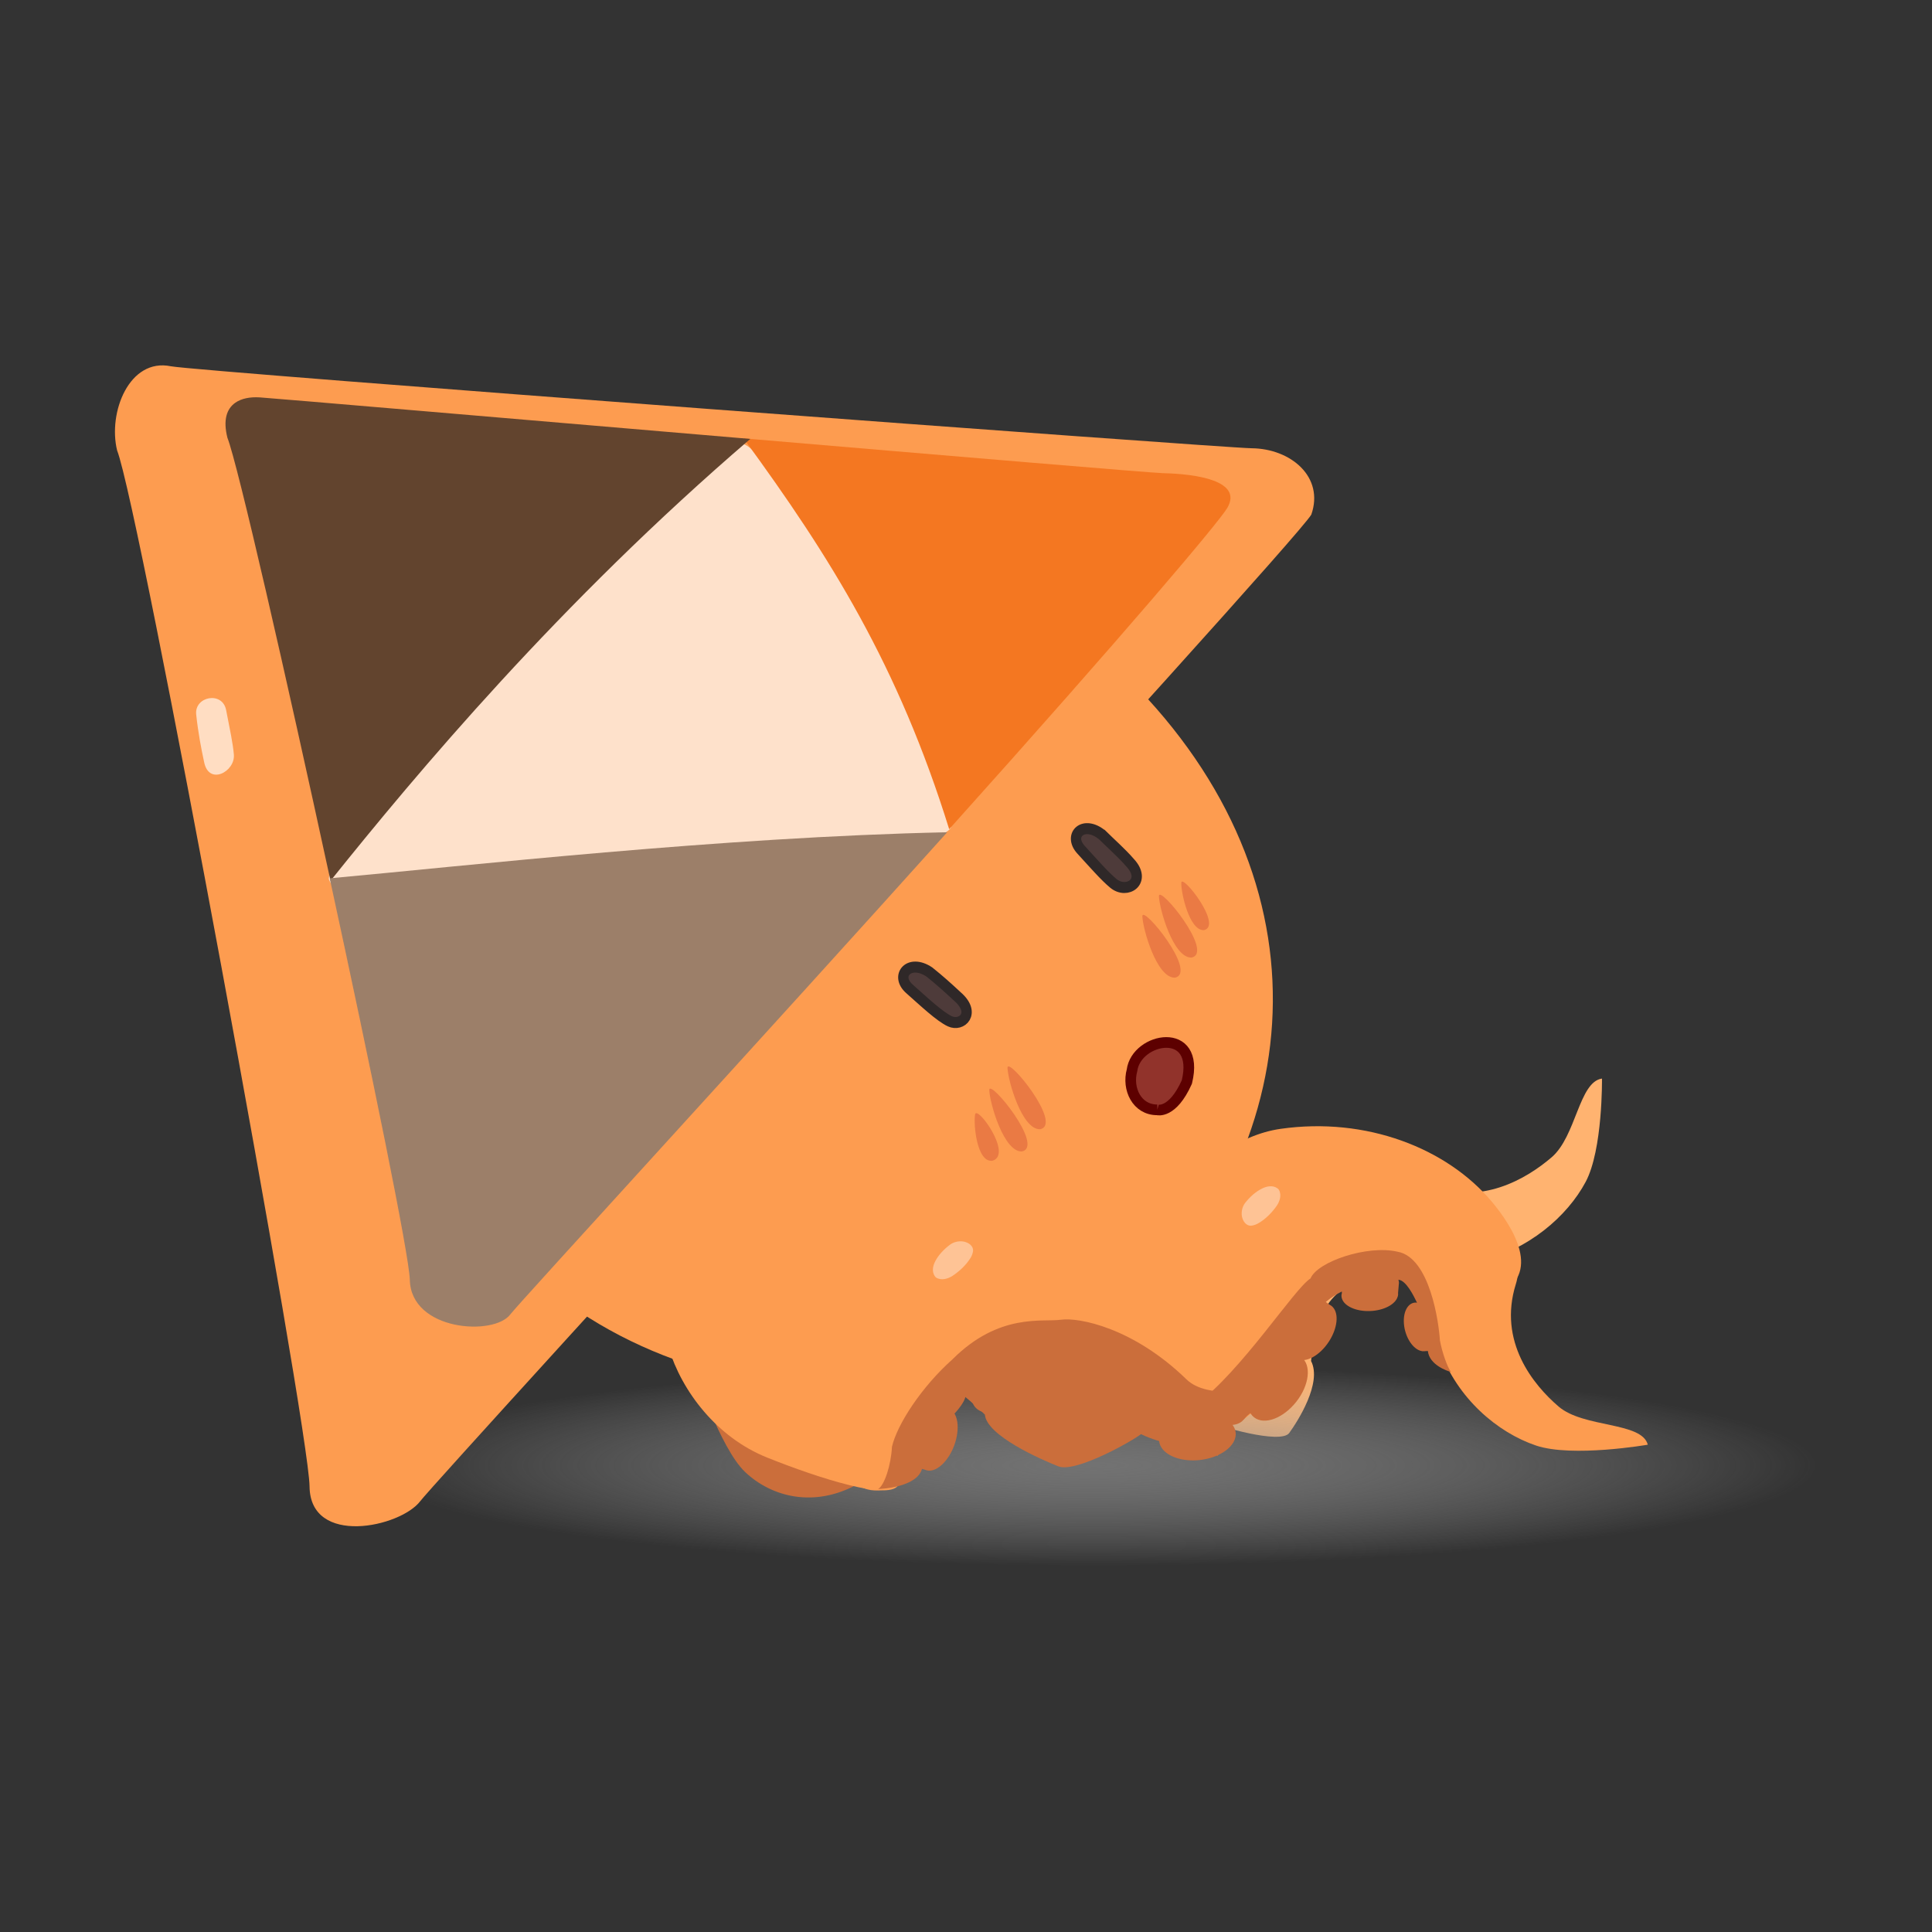 <?xml version="1.0" encoding="UTF-8" standalone="no"?>
<svg
   xmlns:dc="http://purl.org/dc/elements/1.1/"
   xmlns:cc="http://creativecommons.org/ns#"
   xmlns:rdf="http://www.w3.org/1999/02/22-rdf-syntax-ns#"
   xmlns:svg="http://www.w3.org/2000/svg"
   xmlns="http://www.w3.org/2000/svg"
   xmlns:xlink="http://www.w3.org/1999/xlink"
   xmlns:sodipodi="http://sodipodi.sourceforge.net/DTD/sodipodi-0.dtd"
   xmlns:inkscape="http://www.inkscape.org/namespaces/inkscape"
   width="250"
   height="250"
   viewBox="0 0 66.146 66.146"
   version="1.1"
   id="svg1435"
   inkscape:version="1.0.2 (e86c870879, 2021-01-15)"
   sodipodi:docname="3.svg">
  <rect x="0" y="0" width="66.146" height="66.146" fill="#333333" stroke="none"/>
  <defs
     id="defs1429">
    <radialGradient
       inkscape:collect="always"
       xlink:href="#linearGradient1738"
       id="radialGradient1740-1-7-7"
       cx="56.456"
       cy="167.686"
       fx="56.456"
       fy="167.686"
       r="20.58"
       gradientTransform="matrix(1.203,0,0,0.167,-76.686,15.669)"
       gradientUnits="userSpaceOnUse" />
    <linearGradient
       inkscape:collect="always"
       id="linearGradient1738">
      <stop
         style="stop-color:#838383;stop-opacity:1"
         offset="0"
         id="stop1734" />
      <stop
         style="stop-color:#bfbfbf;stop-opacity:0"
         offset="1"
         id="stop1736" />
    </linearGradient>
  </defs>
  <sodipodi:namedview
     id="base"
     pagecolor="#ffffff"
     bordercolor="#666666"
     borderopacity="1.0"
     inkscape:pageopacity="0.0"
     inkscape:pageshadow="2"
     inkscape:zoom="2.8"
     inkscape:cx="171.07991"
     inkscape:cy="121.43175"
     inkscape:document-units="mm"
     inkscape:current-layer="layer1"
     inkscape:document-rotation="0"
     showgrid="false"
     units="px"
     fit-margin-top="0"
     fit-margin-left="0"
     fit-margin-right="0"
     fit-margin-bottom="0"
     inkscape:window-width="1851"
     inkscape:window-height="1016"
     inkscape:window-x="0"
     inkscape:window-y="1077"
     inkscape:window-maximized="1" />
  <g
     inkscape:label="Calque 1"
     inkscape:groupmode="layer"
     id="layer1"
     transform="translate(46.223,6.497)">
    <g
       id="g3290">
      <path
         style="vector-effect:none;fill:#ffb370;fill-opacity:1;fill-rule:evenodd;stroke:none;stroke-width:0.2;stroke-linecap:butt;stroke-linejoin:miter;stroke-miterlimit:4;stroke-dasharray:none;stroke-dashoffset:0;stroke-opacity:1"
         d="m -1.336,40.1 c 0.387,0.747 -0.457,2.065 -0.748,2.465 -0.29,0.4 -2.459,-0.236 -2.768,-0.403 -0.309,-0.167 -1.34,-2.439 -1.333,-2.812 0.007,-0.373 0.53,-4.028 2.738,-4.943 2.209,-0.916 4.703,-0.899 6.354,0.339 0.784,0.587 2.027,2.214 0.914,3.124 -0.424,0.347 -1.674,-1.304 -3.01,-0.786 -1.501,0.582 -1.957,1.247 -2.148,3.018 z"
         id="path996-7-1-7-5-1"
         inkscape:connector-curvature="0"
         sodipodi:nodetypes="ccccssssc" />
      <ellipse
         style="color:#000000;clip-rule:nonzero;display:inline;overflow:visible;visibility:visible;opacity:0.789;isolation:auto;mix-blend-mode:normal;color-interpolation:sRGB;color-interpolation-filters:linearRGB;solid-color:#000000;solid-opacity:1;vector-effect:none;fill:url(#radialGradient1740-1-7-7);fill-opacity:1;fill-rule:nonzero;stroke:none;stroke-width:0.265px;stroke-linecap:butt;stroke-linejoin:miter;stroke-miterlimit:4;stroke-dasharray:none;stroke-dashoffset:0;stroke-opacity:1;marker:none;paint-order:markers stroke fill;color-rendering:auto;image-rendering:auto;shape-rendering:auto;text-rendering:auto;enable-background:accumulate"
         id="path1732-7-3-7"
         cx="-8.77"
         cy="43.7"
         rx="24.757"
         ry="3.44" />
      <path
         style="vector-effect:none;fill:#ffb370;fill-opacity:1;fill-rule:evenodd;stroke:none;stroke-width:0.2;stroke-linecap:butt;stroke-linejoin:miter;stroke-miterlimit:4;stroke-dasharray:none;stroke-dashoffset:0;stroke-opacity:1"
         d="m 8.624,30.43 c -0.79,0.114 -0.881,1.97 -1.721,2.693 -0.84,0.723 -2.448,1.702 -4.241,0.932 -1.793,-0.77 -3.162,2.373 -3.035,2.899 0.127,0.525 3.075,0.132 4.775,-0.258 1.701,-0.39 3.033,-1.549 3.662,-2.726 0.591,-1.106 0.56,-3.539 0.56,-3.539 z"
         id="path1043-7-2-6-5"
         inkscape:connector-curvature="0"
         sodipodi:nodetypes="ccsccsc" />
      <path
         style="fill:#fffdfb;fill-opacity:0.461;fill-rule:evenodd;stroke:none;stroke-width:0.365;stroke-linecap:butt;stroke-linejoin:miter;stroke-miterlimit:4;stroke-dasharray:none;stroke-opacity:1"
         d="m -3.975,37.705 c 0.115,-0.215 0.179,-0.48 0.193,-0.764 0.007,-0.149 -0.035,-0.321 -0.136,-0.423 -0.047,-0.054 -0.105,-0.091 -0.163,-0.091 -0.165,-0.016 -0.31,0.09 -0.407,0.244 -0.119,0.183 -0.189,0.421 -0.215,0.673 -0.015,0.18 0.074,0.374 0.194,0.48 0.128,0.119 0.304,0.159 0.414,0.042 0.049,-0.043 0.096,-0.107 0.119,-0.16 z"
         id="path867-4-7-4-4-3-7-2-6-9"
         inkscape:connector-curvature="0"
         sodipodi:nodetypes="ccccccccc" />
      <path
         style="vector-effect:none;fill:#cb6e3b;fill-opacity:1;fill-rule:evenodd;stroke:none;stroke-width:0.2;stroke-linecap:butt;stroke-linejoin:miter;stroke-miterlimit:4;stroke-dasharray:none;stroke-dashoffset:0;stroke-opacity:1;marker:none;paint-order:markers stroke fill"
         d="m -22.475,40.323 c 0.645,-0.441 1.416,1.582 2.33,1.79 0.913,0.207 2.508,0.149 3.582,-2.012 1.074,-2.161 3.306,0.39 3.409,1.072 0.102,0.683 -2.291,2.368 -3.734,3.157 -1.443,0.788 -2.896,0.446 -3.821,-0.426 -0.868,-0.819 -1.766,-3.58 -1.766,-3.58 z"
         id="path1043-7-3-6"
         inkscape:connector-curvature="0"
         sodipodi:nodetypes="ccsccsc"
         inkscape:transform-center-x="3.6660439"
         inkscape:transform-center-y="9.8689215" />
      <path
         style="vector-effect:none;fill:#cb6e3b;fill-opacity:1;fill-rule:evenodd;stroke:none;stroke-width:0.2;stroke-linecap:butt;stroke-linejoin:miter;stroke-miterlimit:4;stroke-dasharray:none;stroke-dashoffset:0;stroke-opacity:1;marker:none;paint-order:markers stroke fill"
         d="m -12.504,41.935 c 0.061,0.721 1.916,1.535 2.518,1.772 0.602,0.237 2.657,-0.931 2.898,-1.158 0.242,-0.228 -0.11,-2.379 -0.37,-2.679 -0.26,-0.3 -3.323,-3.104 -6.47,-3.181 -3.147,-0.078 -5.992,0.686 -7.049,2.184 -0.502,0.711 -0.828,2.403 1.06,2.805 0.72,0.153 1.038,-1.56 2.918,-1.542 2.112,0.02 3.083,0.422 4.495,1.799 z"
         id="path996-7-1-9-2"
         inkscape:connector-curvature="0"
         sodipodi:nodetypes="ccccssssc"
         inkscape:transform-center-x="3.0593228"
         inkscape:transform-center-y="-0.93584208" />
      <path
         style="color:#000000;clip-rule:nonzero;display:inline;overflow:visible;visibility:visible;isolation:auto;mix-blend-mode:normal;color-interpolation:sRGB;color-interpolation-filters:linearRGB;solid-color:#000000;solid-opacity:1;vector-effect:none;fill:#fd9c50;fill-opacity:1;fill-rule:nonzero;stroke:none;stroke-width:0.2;stroke-linecap:butt;stroke-linejoin:miter;stroke-miterlimit:4;stroke-dasharray:none;stroke-dashoffset:0;stroke-opacity:1;marker:none;paint-order:markers stroke fill;color-rendering:auto;image-rendering:auto;shape-rendering:auto;text-rendering:auto;enable-background:accumulate"
         d="m -11.883,13.356 c 9.731,6.135 11.347,15.199 6.848,22.2 -3.991,6.21 -15.519,7.61 -22.362,2.113 -5.389,-4.328 -6.216,-10.867 -1.45,-17.68 4.643,-6.637 12.66,-9.347 16.964,-6.633 z"
         id="path865-2-8-7"
         inkscape:connector-curvature="0"
         sodipodi:nodetypes="sssss" />
      <path
         style="fill:#fd9c50;fill-opacity:1;fill-rule:evenodd;stroke:none;stroke-width:0.2;stroke-linecap:butt;stroke-linejoin:miter;stroke-miterlimit:4;stroke-dasharray:none;stroke-opacity:1"
         d="m -42.214,8.923 c -0.318,-1.303 0.419,-3.172 1.841,-2.88 0.842,0.173 36.022,2.797 37.003,2.807 1.345,0.013 2.493,0.986 2.042,2.272 -0.651,1.103 -29.828,32.888 -30.509,33.779 -0.681,0.891 -3.766,1.559 -3.788,-0.507 -0.022,-2.067 -5.823,-33.525 -6.589,-35.47 z"
         id="path863-4-1-8"
         inkscape:connector-curvature="0"
         sodipodi:nodetypes="csscscc" />
      <path
         style="fill:#ffddc2;fill-opacity:1;fill-rule:evenodd;stroke:none;stroke-width:0.365;stroke-linecap:butt;stroke-linejoin:miter;stroke-miterlimit:4;stroke-dasharray:none;stroke-opacity:1"
         d="m -38.481,17.813 c 0.128,0.659 0.235,1.153 0.265,1.53 0.045,0.582 -0.866,1.07 -1.021,0.239 -0.095,-0.438 -0.203,-0.998 -0.269,-1.617 -0.066,-0.619 0.897,-0.81 1.025,-0.151 z"
         id="path867-4-9-8-5"
         inkscape:connector-curvature="0"
         sodipodi:nodetypes="csccc" />
      <path
         style="vector-effect:none;fill:#fd9c50;fill-opacity:1;fill-rule:evenodd;stroke:none;stroke-width:0.2;stroke-linecap:butt;stroke-linejoin:miter;stroke-miterlimit:4;stroke-dasharray:none;stroke-dashoffset:0;stroke-opacity:1"
         d="m -9.659,40.355 c 0.535,0.789 2.427,0.955 3.028,0.865 0.601,-0.09 1.308,-2.659 1.329,-3.064 0.021,-0.406 -1.819,-3.327 -2.213,-3.514 -0.394,-0.187 -4.718,-1.254 -7.07,0.545 -2.352,1.799 -3.485,4.507 -3.237,6.857 0.118,1.115 0.579,3.02 2.232,2.348 0.63,-0.256 0.02,-1.944 1.406,-3.052 1.557,-1.244 2.557,-1.713 4.526,-0.984 z"
         id="path996-6-8-9"
         inkscape:connector-curvature="0"
         sodipodi:nodetypes="ccccssssc"
         inkscape:transform-center-x="3.7823505"
         inkscape:transform-center-y="1.376162" />
      <path
         style="vector-effect:none;fill:#fd9c50;fill-opacity:1;fill-rule:evenodd;stroke:none;stroke-width:0.2;stroke-linecap:butt;stroke-linejoin:miter;stroke-miterlimit:4;stroke-dasharray:none;stroke-dashoffset:0;stroke-opacity:1"
         d="m -23.292,35.297 c 0.813,0.24 0.578,2.492 1.335,3.473 0.757,0.981 2.279,2.371 4.307,1.675 2.028,-0.697 2.426,3.249 2.199,3.867 -0.227,0.618 -2.781,-0.214 -4.505,-0.905 -1.724,-0.691 -2.923,-2.263 -3.377,-3.765 -0.426,-1.411 0.041,-4.344 0.041,-4.344 z"
         id="path1043-6-6-5-7"
         inkscape:connector-curvature="0"
         sodipodi:nodetypes="ccsccsc" />
      <path
         style="fill:#ffddc2;fill-opacity:0.603;fill-rule:evenodd;stroke:none;stroke-width:0.365;stroke-linecap:butt;stroke-linejoin:miter;stroke-miterlimit:4;stroke-dasharray:none;stroke-opacity:1"
         d="m -13.008,36.59 c -0.141,0.223 -0.352,0.427 -0.604,0.595 -0.133,0.087 -0.31,0.141 -0.451,0.103 -0.072,-0.014 -0.134,-0.047 -0.161,-0.102 -0.095,-0.145 -0.068,-0.338 0.026,-0.51 0.109,-0.21 0.293,-0.404 0.51,-0.566 0.157,-0.112 0.377,-0.135 0.531,-0.08 0.17,0.055 0.291,0.197 0.237,0.363 -0.017,0.069 -0.052,0.147 -0.088,0.198 z"
         id="path867-4-7-4-4-9-9-5"
         inkscape:connector-curvature="0"
         sodipodi:nodetypes="ccccccccc"
         inkscape:transform-center-x="7.1644962"
         inkscape:transform-center-y="-2.016335" />
      <path
         style="vector-effect:none;fill:#fd9c50;fill-opacity:1;fill-rule:evenodd;stroke:none;stroke-width:0.2;stroke-linecap:butt;stroke-linejoin:miter;stroke-miterlimit:4;stroke-dasharray:none;stroke-dashoffset:0;stroke-opacity:1"
         d="m 10.193,42.965 c -0.209,-0.791 -2.192,-0.567 -3.054,-1.306 -0.862,-0.739 -2.082,-2.222 -1.464,-4.193 0.618,-1.971 -2.854,-2.367 -3.398,-2.147 -0.544,0.219 0.182,2.706 0.786,4.384 0.604,1.679 1.985,2.848 3.307,3.292 1.241,0.417 3.824,-0.03 3.824,-0.03 z"
         id="path1043-6-6-0-3-3"
         inkscape:connector-curvature="0"
         sodipodi:nodetypes="ccsccsc"
         inkscape:transform-center-x="-2.5748918"
         inkscape:transform-center-y="2.5150219" />
      <path
         style="vector-effect:none;fill:#fd9c50;fill-opacity:1;fill-rule:evenodd;stroke:none;stroke-width:0.2;stroke-linecap:butt;stroke-linejoin:miter;stroke-miterlimit:4;stroke-dasharray:none;stroke-dashoffset:0;stroke-opacity:1"
         d="m -1.793,39.489 c 0.2,0.931 -1.259,2.162 -1.742,2.526 -0.483,0.364 -2.835,-0.925 -3.144,-1.192 -0.309,-0.268 -1.146,-3.614 -1.008,-4.025 0.138,-0.411 2.371,-4.229 5.309,-4.647 2.938,-0.418 5.688,0.666 7.219,2.481 0.726,0.861 1.786,2.518 0.151,3.225 -0.624,0.269 -1.423,-1.342 -3.188,-1.129 -1.983,0.239 -2.755,0.853 -3.595,2.761 z"
         id="path996-6-5-6-8"
         inkscape:connector-curvature="0"
         sodipodi:nodetypes="ccccssssc" />
      <path
         style="color:#000000;clip-rule:nonzero;display:inline;overflow:visible;visibility:visible;isolation:auto;mix-blend-mode:normal;color-interpolation:sRGB;color-interpolation-filters:linearRGB;solid-color:#000000;solid-opacity:1;vector-effect:none;fill:#cb6e3b;fill-opacity:1;fill-rule:nonzero;stroke:none;stroke-width:0.2;stroke-linecap:butt;stroke-linejoin:miter;stroke-miterlimit:4;stroke-dasharray:none;stroke-dashoffset:0;stroke-opacity:1;marker:none;paint-order:markers stroke fill;color-rendering:auto;image-rendering:auto;shape-rendering:auto;text-rendering:auto;enable-background:accumulate"
         d="m -3.91,41.302 c 0.084,-0.367 -2.032,0.794 -1.371,0.301 1.593,-1.189 3.363,-3.974 3.927,-4.331 0.236,-0.575 1.946,-1.152 2.975,-0.915 1.117,0.196 1.419,2.449 1.454,3.034 0.066,0.375 0.256,0.938 0.383,1.084 -0.134,-0.031 -0.744,-0.243 -0.795,-0.717 l -0.088,0.003 c -0.007,10e-4 -0.014,0.002 -0.021,0.004 -0.024,0.002 -0.048,0.002 -0.072,-2.9e-4 l -0.013,4e-5 c -2e-4,-7.5e-4 -4e-4,-9e-4 -0.002,-0.002 -0.262,-0.037 -0.515,-0.363 -0.6,-0.77 -0.046,-0.225 -0.035,-0.447 0.032,-0.615 l 4.8e-4,2e-4 c 0.065,-0.162 0.176,-0.261 0.309,-0.277 0.026,-0.002 0.052,-0.002 0.079,0.002 l 0.003,-4.1e-4 c -0.108,-0.224 -0.373,-0.77 -0.637,-0.785 0.012,0.034 0.019,0.068 0.019,0.104 l -0.031,0.357 c 5.9e-4,0.008 0.002,0.015 0.003,0.023 -6.6e-4,0.026 -0.003,0.052 -0.01,0.078 l -0.002,0.011 c -7.1e-4,2.8e-4 -5.4e-4,10e-5 -0.002,6.1e-4 -0.075,0.271 -0.478,0.482 -0.953,0.498 -0.472,0.016 -0.876,-0.165 -0.958,-0.429 -0.01,-0.031 -0.015,-0.062 -0.015,-0.094 1.5e-4,-0.029 0.004,-0.057 0.013,-0.085 l 1.6e-4,-0.061 c -0.202,0.098 -0.383,0.217 -0.549,0.358 l 0.139,0.101 c 0.009,0.003 0.015,0.007 0.022,0.011 0.025,0.015 0.048,0.034 0.069,0.055 l 0.009,0.007 c 3e-5,8.6e-4 -3.4e-4,10e-4 -3.9e-4,0.002 0.214,0.226 0.161,0.719 -0.124,1.167 -0.322,0.504 -0.823,0.771 -1.119,0.595 -0.027,-0.017 -0.052,-0.037 -0.074,-0.061 l -0.051,-0.031 c 0.108,0.863 -1.058,1.672 -1.493,1.993 -0.206,0.152 -0.213,0.371 -0.696,0.38 -0.194,0.004 0.147,-0.594 0.238,-0.995 z"
         id="path1092-6-8-2-4-4-8-8"
         inkscape:connector-curvature="0"
         sodipodi:nodetypes="cscccccccccccccccccccccccccccccccccccccccssc" />
      <path
         style="fill:#ffddc2;fill-opacity:0.603;fill-rule:evenodd;stroke:none;stroke-width:0.365;stroke-linecap:butt;stroke-linejoin:miter;stroke-miterlimit:4;stroke-dasharray:none;stroke-opacity:1"
         d="m -3.125,35.375 c 0.228,-0.135 0.438,-0.34 0.612,-0.587 0.09,-0.13 0.149,-0.304 0.114,-0.446 -0.013,-0.072 -0.045,-0.134 -0.1,-0.162 -0.144,-0.097 -0.339,-0.074 -0.515,0.015 -0.214,0.104 -0.414,0.283 -0.581,0.494 -0.116,0.153 -0.144,0.371 -0.091,0.525 0.052,0.169 0.192,0.293 0.36,0.243 0.07,-0.015 0.149,-0.048 0.201,-0.084 z"
         id="path867-4-7-4-4-9-8-5-3"
         inkscape:connector-curvature="0"
         sodipodi:nodetypes="ccccccccc" />
      <g
         transform="matrix(0.848,-0.594,0.763,0.654,-170.765,-35.343)"
         id="g1928-4-5-1"
         style="stroke-width:0.996">
        <path
           sodipodi:nodetypes="ccc"
           inkscape:connector-curvature="0"
           id="path1667-9-9-8"
           d="m 50.943,151.141 c -0.4,-0.253 0.512,-1.424 0.812,-1.682 0.3,-0.257 -0.192,1.925 -0.812,1.682 z"
           style="fill:#d35034;fill-opacity:0.443;fill-rule:evenodd;stroke:none;stroke-width:0.263px;stroke-linecap:butt;stroke-linejoin:miter;stroke-opacity:1" />
        <path
           inkscape:transform-center-y="-0.29778724"
           inkscape:transform-center-x="0.83927927"
           sodipodi:nodetypes="ccc"
           inkscape:connector-curvature="0"
           id="path1667-0-0-8-9"
           d="m 51.835,151.466 c -0.414,-0.358 0.551,-2.05 0.867,-2.422 0.316,-0.373 -0.224,2.763 -0.867,2.422 z"
           style="fill:#d35034;fill-opacity:0.443;fill-rule:evenodd;stroke:none;stroke-width:0.263px;stroke-linecap:butt;stroke-linejoin:miter;stroke-opacity:1" />
        <path
           inkscape:transform-center-y="0.70487957"
           inkscape:transform-center-x="0.84080235"
           sodipodi:nodetypes="ccc"
           inkscape:connector-curvature="0"
           id="path1667-7-9-4-6"
           d="m 52.816,151.194 c -0.414,-0.358 0.551,-2.05 0.867,-2.422 0.316,-0.373 -0.224,2.763 -0.867,2.422 z"
           style="fill:#d35034;fill-opacity:0.443;fill-rule:evenodd;stroke:none;stroke-width:0.263px;stroke-linecap:butt;stroke-linejoin:miter;stroke-opacity:1" />
      </g>
      <g
         transform="matrix(0.848,-0.594,0.763,0.654,-170.417,-35.656)"
         id="g1923-1-8-4"
         style="stroke-width:0.996">
        <path
           sodipodi:nodetypes="ccc"
           inkscape:connector-curvature="0"
           id="path1667-8-7-1-3"
           d="m 59.278,149.607 c -0.414,-0.358 0.551,-2.05 0.867,-2.422 0.316,-0.373 -0.224,2.763 -0.867,2.422 z"
           style="opacity:1;vector-effect:none;fill:#d35034;fill-opacity:0.443;fill-rule:evenodd;stroke:none;stroke-width:0.263px;stroke-linecap:butt;stroke-linejoin:miter;stroke-miterlimit:4;stroke-dasharray:none;stroke-dashoffset:0;stroke-opacity:1" />
        <path
           sodipodi:nodetypes="ccc"
           inkscape:connector-curvature="0"
           id="path1667-6-7-0-3"
           d="m 60.167,149.362 c -0.414,-0.358 0.551,-2.05 0.867,-2.422 0.316,-0.373 -0.224,2.763 -0.867,2.422 z"
           style="opacity:1;vector-effect:none;fill:#d35034;fill-opacity:0.443;fill-rule:evenodd;stroke:none;stroke-width:0.263px;stroke-linecap:butt;stroke-linejoin:miter;stroke-miterlimit:4;stroke-dasharray:none;stroke-dashoffset:0;stroke-opacity:1" />
        <path
           sodipodi:nodetypes="ccc"
           inkscape:connector-curvature="0"
           id="path1667-88-1-3-3"
           d="m 61.158,148.825 c -0.349,-0.27 0.457,-1.541 0.722,-1.821 0.264,-0.28 -0.18,2.08 -0.722,1.821 z"
           style="opacity:1;vector-effect:none;fill:#d35034;fill-opacity:0.443;fill-rule:evenodd;stroke:none;stroke-width:0.263px;stroke-linecap:butt;stroke-linejoin:miter;stroke-miterlimit:4;stroke-dasharray:none;stroke-dashoffset:0;stroke-opacity:1" />
      </g>
      <path
         style="color:#000000;clip-rule:nonzero;display:inline;overflow:visible;visibility:visible;isolation:auto;mix-blend-mode:normal;color-interpolation:sRGB;color-interpolation-filters:linearRGB;solid-color:#000000;solid-opacity:1;vector-effect:none;fill:#cb6e3b;fill-opacity:1;fill-rule:nonzero;stroke:none;stroke-width:0.2;stroke-linecap:butt;stroke-linejoin:miter;stroke-miterlimit:4;stroke-dasharray:none;stroke-dashoffset:0;stroke-opacity:1;marker:none;paint-order:markers stroke fill;color-rendering:auto;image-rendering:auto;shape-rendering:auto;text-rendering:auto;enable-background:accumulate"
         d="m -2.981,41.467 c -0.256,-0.521 -1.869,-0.008 -2.622,-0.74 -1.813,-1.763 -3.674,-2.128 -4.302,-2.04 -0.628,0.088 -2.108,-0.243 -3.709,1.356 -1.054,0.938 -1.893,2.226 -2.071,2.993 -0.03,0.623 -0.258,1.328 -0.476,1.447 0.163,-0.004 1.334,-0.075 1.504,-0.69 l 0.101,0.028 c 0.01,0.004 0.015,0.008 0.024,0.01 0.027,0.01 0.055,0.016 0.084,0.019 l 0.014,0.004 c 4.7e-4,-6.5e-4 8.6e-4,-10e-4 0.002,-10e-4 0.312,0.022 0.683,-0.34 0.877,-0.857 0.106,-0.286 0.144,-0.583 0.105,-0.824 l -5.9e-4,1.4e-4 c -0.037,-0.232 -0.143,-0.394 -0.295,-0.451 -0.029,-0.01 -0.06,-0.017 -0.092,-0.02 l -0.005,-10e-4 c 0.177,-0.268 0.389,-0.508 0.655,-0.691 0.007,0.047 0.019,0.093 0.039,0.136 l 0.236,0.406 c 0.003,0.009 0.007,0.019 0.011,0.029 0.015,0.031 0.034,0.06 0.055,0.086 l 0.008,0.013 c 8.8e-4,-1e-4 5.6e-4,-2.2e-4 0.002,-6.2e-4 0.232,0.277 0.773,0.274 1.278,-0.006 0.501,-0.278 0.821,-0.749 0.756,-1.116 -0.007,-0.043 -0.02,-0.084 -0.038,-0.121 -0.017,-0.034 -0.037,-0.065 -0.061,-0.094 l -0.035,-0.073 c 0.266,-0.011 0.523,0.017 0.777,0.082 l -0.088,0.207 c -0.006,0.009 -0.011,0.019 -0.017,0.028 -0.018,0.034 -0.031,0.071 -0.041,0.109 l -0.005,0.015 c 4.5e-4,9.9e-4 8.7e-4,7.6e-4 6.1e-4,0.002 -0.095,0.404 0.241,0.96 0.794,1.315 0.623,0.399 1.298,0.402 1.507,0.006 0.019,-0.037 0.033,-0.077 0.043,-0.119 l 0.036,-0.069 c 0.379,1.099 2.685,1.238 3.322,1.348 0.301,0.052 -0.211,0.451 0.266,-0.245 0,0 0.266,-1.088 0.554,-1.191 z"
         id="path1092-6-8-2-4-0-6"
         inkscape:connector-curvature="0"
         sodipodi:nodetypes="csccccccccccccccccccccccccccccccccccccccccsc"
         inkscape:transform-center-x="4.356578"
         inkscape:transform-center-y="-0.92815786" />
      <path
         style="color:#000000;clip-rule:nonzero;display:inline;overflow:visible;visibility:visible;isolation:auto;mix-blend-mode:normal;color-interpolation:sRGB;color-interpolation-filters:linearRGB;solid-color:#000000;solid-opacity:1;vector-effect:none;fill:#cb6e3b;fill-opacity:1;fill-rule:nonzero;stroke:none;stroke-width:0.2;stroke-linecap:butt;stroke-linejoin:miter;stroke-miterlimit:4;stroke-dasharray:none;stroke-dashoffset:0;stroke-opacity:1;marker:none;paint-order:markers stroke fill;color-rendering:auto;image-rendering:auto;shape-rendering:auto;text-rendering:auto;enable-background:accumulate"
         d="m -3.919,42.542 a 0.799,1.318 83.537 0 1 -1.213,0.946 0.799,1.318 83.537 0 1 -1.405,-0.642 0.799,1.318 83.537 0 1 1.213,-0.946 0.799,1.318 83.537 0 1 1.405,0.642 z"
         id="path2118-0"
         inkscape:connector-curvature="0" />
      <ellipse
         style="color:#000000;clip-rule:nonzero;display:inline;overflow:visible;visibility:visible;isolation:auto;mix-blend-mode:normal;color-interpolation:sRGB;color-interpolation-filters:linearRGB;solid-color:#000000;solid-opacity:1;vector-effect:none;fill:#cb6e3b;fill-opacity:1;fill-rule:nonzero;stroke:none;stroke-width:0.2;stroke-linecap:butt;stroke-linejoin:miter;stroke-miterlimit:4;stroke-dasharray:none;stroke-dashoffset:0;stroke-opacity:1;marker:none;paint-order:markers stroke fill;color-rendering:auto;image-rendering:auto;shape-rendering:auto;text-rendering:auto;enable-background:accumulate"
         id="path2118-4-4"
         cx="-33.942"
         cy="23.346"
         rx="1.31"
         ry="0.804"
         transform="matrix(0.617,-0.787,0.791,0.612,0,0)" />
      <path
         style="vector-effect:none;fill:#91332b;fill-opacity:1;fill-rule:evenodd;stroke:#5d0000;stroke-width:0.365;stroke-linecap:round;stroke-linejoin:bevel;stroke-miterlimit:4;stroke-dasharray:none;stroke-dashoffset:0;stroke-opacity:1"
         d="m -6.601,31.501 c -0.702,0.002 -1.037,-0.723 -0.866,-1.35 0.147,-1.139 2.354,-1.546 1.878,0.397 -0.494,1.104 -1.013,0.953 -1.013,0.953 z"
         id="path991-3"
         inkscape:connector-curvature="0"
         sodipodi:nodetypes="cccc"
         inkscape:transform-center-x="1.4546864"
         inkscape:transform-center-y="0.24192002" />
      <g
         id="g1182-9-2-0-9-7"
         transform="rotate(-31.602,-184.54,210.374)"
         style="opacity:0.7">
        <path
           inkscape:connector-curvature="0"
           id="path1176-2-9-5-2-5"
           d="m 40.727,129.676 c 1.767,-2.45 18.797,-6.065 19.841,-5.302 1.044,0.763 0.485,14.546 -0.841,14.988 -1.325,0.442 -19.643,-6.714 -19,-9.686 z"
           style="fill:#ffffff;fill-opacity:1;fill-rule:evenodd;stroke:none;stroke-width:0.265;stroke-linecap:butt;stroke-linejoin:miter;stroke-miterlimit:4;stroke-dasharray:none;stroke-opacity:1"
           sodipodi:nodetypes="cscc" />
        <path
           inkscape:connector-curvature="0"
           id="path903-5-2-0-3-9-2-4"
           d="m 60.726,124.265 c 0.404,5.023 0.435,9.414 -1.015,15.087 8.712,-2.579 13.404,-4.123 13.88,-4.382 0.941,-0.511 -0.309,-1.551 -1.256,-2.163 -0.326,-0.211 -5.871,-4.302 -11.609,-8.542 z"
           style="fill:#f1680d;fill-opacity:1;fill-rule:evenodd;stroke:none;stroke-width:0.265px;stroke-linecap:butt;stroke-linejoin:miter;stroke-opacity:1"
           sodipodi:nodetypes="ccccc" />
        <path
           inkscape:connector-curvature="0"
           id="path920-9-6-9-4-4-8"
           d="m 46.539,114.109 c -0.344,0.023 -0.66,0.267 -0.852,0.88 -0.158,0.915 -2.552,7.975 -4.942,14.768 4.418,-1.58 11.654,-4.001 20.168,-5.354 -6.462,-4.774 -13.249,-9.795 -13.563,-10.015 -0.258,-0.181 -0.543,-0.297 -0.811,-0.279 z"
           style="fill:#211f20;fill-opacity:1;fill-rule:evenodd;stroke:none;stroke-width:0.265px;stroke-linecap:butt;stroke-linejoin:miter;stroke-opacity:1" />
        <path
           inkscape:connector-curvature="0"
           id="path863-7-3-8-0-6-7-1"
           d="m 40.767,129.67 c -2.218,6.308 -4.443,12.415 -4.869,13.147 -0.883,1.514 1.441,3.153 2.31,2.81 0.428,-0.169 12.909,-3.712 21.39,-6.222 -6.697,-3.926 -14.609,-7.639 -18.831,-9.734 z"
           style="fill:#737373;fill-opacity:1;fill-rule:evenodd;stroke:none;stroke-width:0.2;stroke-linecap:butt;stroke-linejoin:miter;stroke-miterlimit:4;stroke-dasharray:none;stroke-opacity:1"
           sodipodi:nodetypes="ccccc" />
      </g>
      <g
         id="g1888"
         transform="matrix(-0.621,0.792,0.743,0.662,-43.411,-180.475)">
        <path
           sodipodi:nodetypes="ccsccc"
           inkscape:connector-curvature="0"
           id="path867-2"
           d="m 127.442,153.533 c 0.025,-0.836 0.785,-0.958 0.856,-0.273 0.07,0.685 0.136,1.197 0.123,1.592 -0.02,0.61 -0.825,0.879 -0.905,0.015 -0.058,-0.455 -0.05,-0.874 -0.074,-1.334 z"
           style="fill:#4e3b3a;fill-opacity:1;fill-rule:evenodd;stroke:#2f2828;stroke-width:0.365;stroke-linecap:butt;stroke-linejoin:miter;stroke-miterlimit:4;stroke-dasharray:none;stroke-opacity:1" />
        <path
           sodipodi:nodetypes="ccsccc"
           inkscape:connector-curvature="0"
           id="path867-6-6"
           d="m 134.849,151.745 c 0.113,-0.828 0.882,-0.87 0.88,-0.181 -0.002,0.689 0.019,1.405 -0.09,1.785 -0.128,0.446 -0.814,0.549 -0.802,-0.318 -0.01,-0.458 -0.012,-0.825 0.012,-1.286 z"
           style="opacity:1;vector-effect:none;fill:#4e3b3a;fill-opacity:1;fill-rule:evenodd;stroke:#2f2828;stroke-width:0.365;stroke-linecap:butt;stroke-linejoin:miter;stroke-miterlimit:4;stroke-dasharray:none;stroke-dashoffset:0;stroke-opacity:1" />
      </g>
    </g>
  </g>
</svg>
